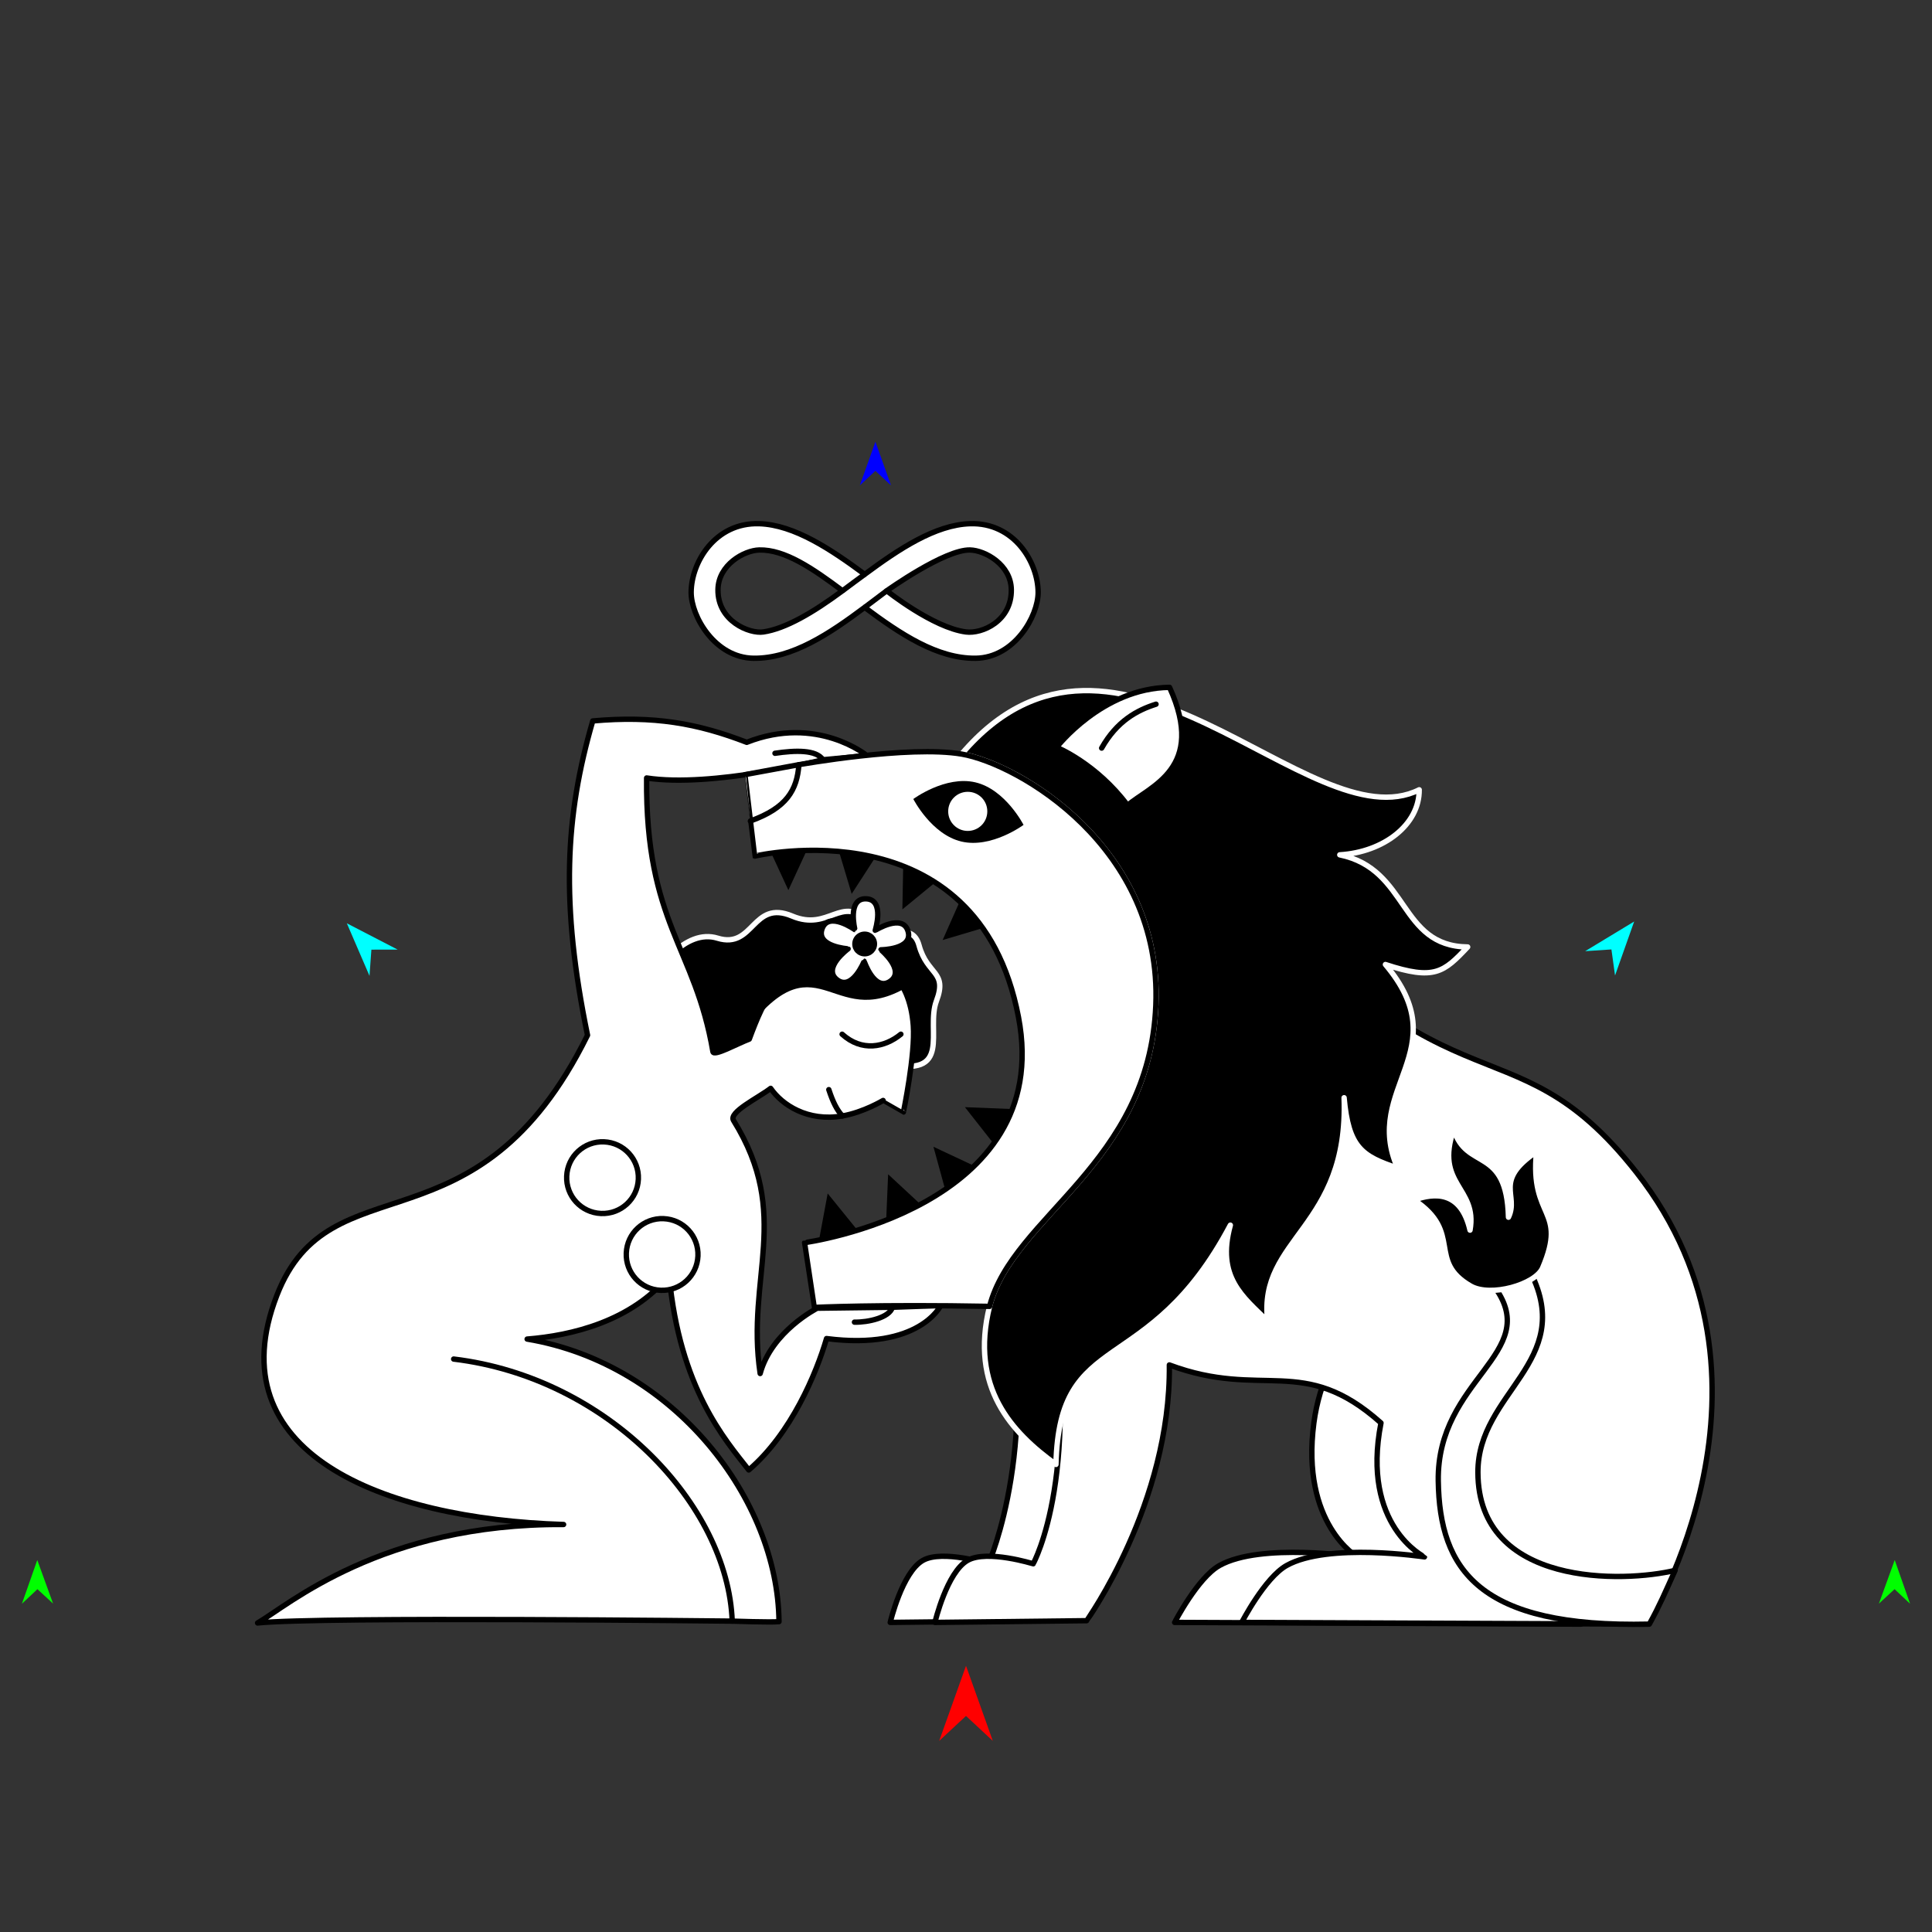 <?xml version="1.0" encoding="utf-8"?>
<!-- Generator: Moho 13.5 build 20210422 -->
<!DOCTYPE svg PUBLIC "-//W3C//DTD SVG 1.1//EN" "http://www.w3.org/Graphics/SVG/1.1/DTD/svg11.dtd">
<svg version="1.1" id="Frame_0" xmlns="http://www.w3.org/2000/svg" xmlns:xlink="http://www.w3.org/1999/xlink" width="720px" height="720px">
<rect width="100%" height="100%" fill="#333333" stroke="none"/>
<g id="strength">
<g id="strength">
<path id="S22" fill="#ffffff" fill-rule="evenodd" stroke="#000000" stroke-width="2" stroke-linecap="round" stroke-linejoin="round" d="M 489.640 530.288 C 484.682 567.938 505.845 580.208 505.847 580.213 C 505.842 580.213 469.927 574.752 454.455 583.424 C 446.345 587.970 437.754 604.622 437.752 604.624 C 437.768 604.624 589.132 605.266 589.147 605.267 C 589.146 605.250 645.667 514.395 584.862 436.922 C 583.405 438.928 497.770 468.550 489.640 530.288 Z"/>
<path id="S20" fill="#000000" fill-rule="evenodd" stroke="none" d="M 374.336 431.360 C 374.335 431.358 359.598 412.607 359.597 412.605 C 359.599 412.605 383.429 413.557 383.432 413.557 C 383.431 413.559 374.337 431.359 374.336 431.360 M 354.173 450.375 C 354.172 450.372 347.869 427.372 347.868 427.370 C 347.870 427.371 369.463 437.496 369.465 437.497 C 369.463 437.498 354.174 450.373 354.173 450.375 M 329.976 461.445 C 329.976 461.443 330.977 437.615 330.977 437.613 C 330.979 437.614 348.462 453.836 348.464 453.837 C 348.462 453.838 329.978 461.445 329.976 461.445 M 304.098 468.224 C 304.098 468.221 308.453 444.773 308.453 444.770 C 308.455 444.772 323.473 463.299 323.474 463.301 C 323.472 463.302 304.099 468.223 304.098 468.224 M 360.960 328.513 C 360.960 328.515 351.293 350.318 351.292 350.320 C 351.295 350.319 374.157 343.530 374.159 343.529 C 374.158 343.528 360.962 328.514 360.960 328.513 M 336.736 315.048 C 336.736 315.051 336.290 338.896 336.290 338.898 C 336.292 338.896 354.727 323.766 354.728 323.765 C 354.727 323.764 336.738 315.049 336.736 315.048 M 310.559 310.276 C 310.559 310.278 317.396 333.126 317.397 333.129 C 317.398 333.127 330.349 313.101 330.351 313.099 C 330.349 313.098 310.561 310.276 310.559 310.276 M 283.808 310.078 C 283.809 310.081 293.803 331.735 293.804 331.737 C 293.805 331.735 303.799 310.081 303.800 310.078 C 303.798 310.078 283.810 310.078 283.808 310.078 Z"/>
<path id="S19" fill="#ffffff" fill-rule="evenodd" stroke="#000000" stroke-width="2" stroke-linecap="round" stroke-linejoin="round" d="M 372.872 470.326 C 389.245 535.833 368.375 582.771 368.375 582.782 C 368.373 582.782 351.213 577.424 343.964 581.498 C 336.208 585.856 331.759 604.622 331.758 604.624 C 331.764 604.624 388.284 603.982 388.290 603.982 C 388.293 603.972 414.238 559.961 419.125 508.673 C 420.416 509.579 394.733 478.110 372.872 470.326 Z"/>
<path id="S1" fill="#ffffff" fill-rule="evenodd" stroke="#000000" stroke-width="2" stroke-linecap="round" stroke-linejoin="round" d="M 609.876 436.922 C 561.670 375.501 538.691 422.770 453.772 313.581 C 445.346 355.912 437.431 430.488 389.532 470.326 C 404.366 548.019 385.036 582.771 385.035 582.782 C 385.033 582.782 367.874 577.424 360.624 581.498 C 352.869 585.856 348.419 604.622 348.418 604.624 C 348.424 604.624 404.944 603.982 404.950 603.982 C 404.953 603.972 436.339 560.190 435.785 508.673 C 470.635 521.695 485.663 504.360 514.654 530.288 C 507.121 568.682 530.859 580.208 530.861 580.213 C 530.855 580.213 494.941 574.752 479.468 583.424 C 471.359 587.970 462.768 604.622 462.766 604.624 C 462.781 604.624 614.145 605.266 614.160 605.267 C 614.160 605.250 670.680 514.395 609.876 436.922 Z"/>
<path id="S3" fill="#000000" fill-rule="evenodd" stroke="#ffffff" stroke-width="2" stroke-linecap="round" stroke-linejoin="round" d="M 393.517 545.753 C 377.015 533.868 361.333 516.997 368.786 486.846 C 377.476 453.150 428.306 434.069 430.739 374.619 C 433.147 315.772 379.573 284.649 358.345 281.019 C 416.185 213.260 488.056 314.716 528.899 294.332 C 529.004 307.324 515.657 317.606 499.293 318.571 C 525.209 323.917 521.197 352.637 546.956 352.908 C 538.055 362.351 534.606 365.471 516.306 359.448 C 543.238 391.340 507.616 405.488 520.865 435.317 C 507.460 430.869 502.544 427.588 500.908 409.091 C 502.747 457.627 468.756 461.248 472.420 492.350 C 463.180 483.265 453.181 475.954 458.516 456.581 C 427.787 514.702 394.793 494.178 393.517 545.753 Z"/>
<path id="S5" fill="#ffffff" fill-rule="evenodd" stroke="#000000" stroke-width="2" stroke-linecap="round" stroke-linejoin="round" d="M 624.275 585.219 C 605.361 589.841 550.870 591.560 550.775 548.700 C 550.710 518.815 587.038 507.610 570.537 474.406 C 567.216 478.381 562.150 479.286 557.241 479.963 C 574.722 504.438 535.418 513.880 536.000 551.912 C 536.504 584.875 551.028 606.738 614.662 605.267 C 618.528 598.268 620.477 593.600 624.275 585.219 Z"/>
<path id="S6" fill="#ffffff" fill-rule="evenodd" stroke="#000000" stroke-width="2" stroke-linecap="round" stroke-linejoin="round" d="M 435.858 256.157 C 410.770 256.420 393.773 278.500 393.769 278.502 C 393.771 278.504 408.543 284.466 420.226 300.126 C 428.412 292.987 449.676 286.440 435.858 256.157 Z"/>
<path id="S9" fill="none" stroke="#000000" stroke-width="2" stroke-linecap="round" stroke-linejoin="round" d="M 410.550 278.790 C 416.239 268.715 423.706 264.685 430.818 262.433 "/>
<path id="S10" fill="#000000" fill-rule="evenodd" stroke="#ffffff" stroke-width="2" stroke-linecap="round" stroke-linejoin="round" d="M 242.646 407.224 C 219.512 407.136 243.901 342.386 267.398 349.625 C 281.055 353.832 280.259 335.089 295.221 341.395 C 308.970 347.191 313.556 333.255 323.736 343.550 C 330.340 350.230 339.984 343.056 342.495 352.286 C 345.549 363.512 353.203 361.842 348.987 373.022 C 344.834 384.032 355.594 402.168 329.857 396.256 C 308.463 391.342 264.372 407.306 242.646 407.224 Z"/>
<path id="S11" fill="#ffffff" fill-rule="evenodd" stroke="#000000" stroke-width="2" stroke-linecap="round" stroke-linejoin="round" d="M 287.205 405.598 C 291.426 411.739 301.015 418.126 313.934 415.883 C 321.842 414.509 329.105 410.107 329.107 410.106 C 329.107 410.107 336.672 414.435 336.673 414.435 C 336.673 414.432 341.157 392.971 340.358 382.167 C 339.013 363.984 328.404 355.265 312.116 355.885 C 291.266 356.679 284.514 373.039 279.239 387.248 C 274.680 388.964 266.001 393.825 265.679 391.925 C 259.049 352.859 240.494 344.250 240.974 289.926 C 265.250 293.666 306.675 283.131 306.678 283.131 C 306.679 283.131 323.103 281.602 323.105 281.602 C 323.100 281.601 304.530 266.301 278.286 276.645 C 259.876 269.530 243.621 266.653 220.911 268.671 C 210.560 304.222 208.878 336.851 218.956 385.789 C 177.693 469.344 123.038 431.548 103.174 482.772 C 80.479 541.292 142.018 566.012 210.035 568.136 C 142.066 567.708 107.254 598.343 95.991 604.832 C 119.845 602.393 272.860 604.145 272.877 604.145 C 272.879 604.145 287.155 604.640 290.307 604.345 C 289.925 559.038 251.443 508.279 196.451 499.033 C 212.895 497.738 235.308 492.491 249.354 475.326 C 253.338 517.406 270.105 536.399 279.041 547.813 C 294.900 534.258 304.289 511.666 308.025 498.842 C 342.695 503.309 350.566 486.545 350.570 486.544 C 350.568 486.544 332.587 487.178 332.585 487.178 C 332.582 487.178 304.569 487.533 304.566 487.533 C 304.564 487.535 287.590 496.087 283.290 511.872 C 277.933 476.023 295.258 452.867 273.373 417.572 C 271.448 414.467 282.448 409.239 287.205 405.598 Z"/>
<path id="S12" fill="none" stroke="#000000" stroke-width="2" stroke-linecap="round" stroke-linejoin="round" d="M 272.877 604.145 C 271.253 560.904 226.645 513.399 169.070 506.482 M 313.834 385.419 C 321.133 392.030 329.673 390.377 335.733 385.419 M 308.876 406.078 C 310.471 410.925 311.986 413.786 313.934 415.883 "/>
<path id="S13" fill="#ffffff" fill-rule="evenodd" stroke="#000000" stroke-width="2" stroke-linecap="round" stroke-linejoin="round" d="M 233.404 466.952 C 233.712 459.562 239.922 453.849 247.312 454.157 C 254.702 454.465 260.415 460.675 260.107 468.065 C 259.799 475.455 253.589 481.168 246.199 480.860 C 238.809 480.552 233.096 474.342 233.404 466.952 M 211.192 438.322 C 211.500 430.933 217.710 425.220 225.099 425.528 C 232.489 425.836 238.202 432.045 237.894 439.435 C 237.586 446.825 231.377 452.538 223.987 452.230 C 216.597 451.922 210.884 445.712 211.192 438.322 Z"/>
<path id="S14" fill="#000000" fill-rule="evenodd" stroke="none" d="M 306.086 350.454 C 331.535 350.586 345.046 363.185 340.955 365.988 C 310.580 386.802 305.886 348.724 278.984 382.844 C 270.600 393.479 263.276 372.593 263.285 369.954 C 263.305 363.844 274.730 350.292 306.086 350.454 Z"/>
<path id="S15" fill="none" stroke="#000000" stroke-width="2" stroke-linecap="round" stroke-linejoin="round" d="M 332.585 487.178 C 331.495 491.038 323.503 492.845 318.435 492.724 "/>
<path id="S16" fill="none" stroke="#000000" stroke-width="2" stroke-linecap="round" stroke-linejoin="round" d="M 306.678 283.131 C 304.180 279.355 296.399 279.598 288.814 280.727 "/>
<path fill="none" stroke="#ffffff" stroke-width="1" stroke-linecap="butt" stroke-linejoin="round" d="M 368.786 486.846 C 377.476 453.150 428.306 434.069 430.739 374.619 "/>
<path fill="none" stroke="#ffffff" stroke-width="1" stroke-linecap="butt" stroke-linejoin="round" d="M 430.739 374.619 C 433.147 315.772 379.573 284.649 358.345 281.019 "/>
<path id="S2" fill="#ffffff" fill-rule="evenodd" stroke="#000000" stroke-width="2" stroke-linecap="round" stroke-linejoin="round" d="M 358.345 281.019 C 338.681 277.657 297.731 284.972 297.725 284.972 C 291.577 286.108 277.615 288.687 277.612 288.688 C 277.613 288.689 279.669 305.952 279.669 305.954 C 279.669 305.955 281.228 319.043 281.229 319.044 C 281.238 319.050 364.286 299.359 379.552 379.006 C 393.255 450.506 299.853 463.092 299.845 463.100 C 299.846 463.103 303.501 487.229 303.502 487.231 C 303.508 487.231 327.465 486.073 368.786 486.846 C 377.476 453.150 428.306 434.069 430.739 374.619 C 433.147 315.772 379.573 284.649 358.345 281.019 Z"/>
<path id="S7" fill="#000000" fill-rule="evenodd" stroke="none" d="M 363.496 291.557 C 374.698 294.187 381.444 307.413 381.446 307.414 C 381.444 307.415 369.517 316.256 358.314 313.625 C 347.111 310.995 340.365 297.770 340.364 297.768 C 340.366 297.768 352.293 288.927 363.496 291.557 Z"/>
<path id="S17" fill="#ffffff" fill-rule="evenodd" stroke="none" d="M 360.653 295.084 C 364.687 295.084 367.942 298.339 367.942 302.373 C 367.942 306.408 364.687 309.662 360.653 309.662 C 356.618 309.662 353.364 306.408 353.364 302.373 C 353.364 298.339 356.618 295.084 360.653 295.084 Z"/>
<path id="S18" fill="none" stroke="#000000" stroke-width="2" stroke-linecap="round" stroke-linejoin="round" d="M 279.669 305.954 C 293.155 301.093 297.040 294.455 297.725 284.972 "/>
<path fill="#ffffff" fill-rule="evenodd" stroke="#000000" stroke-width="2" stroke-linejoin="round" d="M 359.982 235.512 C 347.685 233.926 330.464 220.166 330.461 220.164 C 330.786 219.960 352.078 204.726 361.519 204.963 C 367.105 205.103 376.781 210.441 376.890 219.757 C 377.028 231.501 365.961 236.283 359.982 235.512 M 363.633 245.310 C 349.315 245.498 335.497 236.252 322.234 226.357 C 309.214 236.080 295.272 245.500 280.822 245.310 C 266.380 245.121 257.528 229.581 257.574 220.718 C 257.632 209.559 266.485 194.647 282.935 195.164 C 296.041 195.575 309.753 204.806 322.257 214.036 C 334.952 204.637 348.533 195.572 361.519 195.164 C 377.970 194.647 386.823 209.559 386.881 220.718 C 386.927 229.581 378.075 245.121 363.633 245.310 M 284.473 235.512 C 292.704 234.292 302.898 228.372 313.983 220.156 C 302.917 211.872 292.468 204.723 282.935 204.963 C 277.350 205.103 267.674 210.441 267.565 219.757 C 267.427 231.501 279.311 236.277 284.473 235.512 Z"/>
<path fill="none" stroke="#000000" stroke-width="2" stroke-linejoin="round" d="M 322.234 226.357 C 325.089 224.224 330.364 220.225 330.461 220.164 M 313.983 220.156 C 316.679 218.154 319.432 216.080 322.257 214.036 "/>
<path id="S4" fill="#000000" fill-rule="evenodd" stroke="#ffffff" stroke-width="2" stroke-linecap="round" stroke-linejoin="round" d="M 548.049 479.262 C 531.631 469.833 545.345 459.401 527.006 447.200 C 534.412 444.557 544.444 443.575 547.836 458.433 C 550.701 442.293 534.481 441.611 541.781 420.862 C 546.412 436.453 561.515 426.850 562.164 453.624 C 566.154 445.275 556.372 440.171 572.617 429.213 C 570.030 454.301 584.285 450.387 574.895 472.487 C 572.244 478.726 555.470 483.524 548.049 479.262 Z"/>
<path id="S23_2" fill="#ffffff" fill-rule="evenodd" stroke="#000000" stroke-width="2" stroke-linecap="round" stroke-linejoin="round" d="M 331.733 365.704 C 337.605 361.696 328.296 353.961 328.296 353.959 C 328.297 353.959 340.400 353.884 338.403 347.061 C 336.405 340.238 326.172 346.701 326.171 346.701 C 326.171 346.700 329.840 335.166 322.733 334.957 C 315.627 334.748 318.612 346.477 318.611 346.478 C 318.610 346.478 308.774 339.424 306.379 346.119 C 303.984 352.813 316.063 353.599 316.064 353.600 C 316.063 353.601 306.315 360.775 311.941 365.121 C 317.568 369.468 322.048 358.223 322.049 358.223 C 322.050 358.224 325.861 369.712 331.733 365.704 Z"/>
<path id="S24_2" fill="#000000" fill-rule="evenodd" stroke="none" d="M 322.238 347.155 C 324.805 347.155 326.875 349.226 326.875 351.792 C 326.875 354.359 324.805 356.429 322.238 356.429 C 319.672 356.429 317.601 354.359 317.601 351.792 C 317.601 349.226 319.672 347.155 322.238 347.155 Z"/>
</g>
<g id="specs_2">
<path fill="#ff0000" fill-rule="evenodd" stroke="none" d="M 360.000 620.798 C 360.001 620.800 369.993 648.778 369.994 648.781 C 369.993 648.780 360.001 639.483 360.000 639.482 C 359.999 639.483 350.007 648.780 350.006 648.781 C 350.007 648.778 359.999 620.800 360.000 620.798 Z"/>
<path fill="#0000ff" fill-rule="evenodd" stroke="none" d="M 326.242 164.620 C 326.242 164.622 332.046 180.873 332.047 180.875 C 332.046 180.875 326.242 175.474 326.242 175.474 C 326.241 175.474 320.437 180.875 320.436 180.875 C 320.437 180.873 326.241 164.622 326.242 164.620 Z"/>
<path fill="#00ff00" fill-rule="evenodd" stroke="none" d="M 13.893 581.384 C 13.894 581.386 19.781 597.608 19.781 597.610 C 19.781 597.609 13.949 592.238 13.948 592.238 C 13.948 592.238 8.171 597.668 8.171 597.668 C 8.171 597.667 13.893 581.386 13.893 581.384 Z"/>
<path fill="#00ffff" fill-rule="evenodd" stroke="none" d="M 609.007 343.419 C 609.006 343.421 601.881 363.538 601.881 363.540 C 601.880 363.539 600.531 353.828 600.531 353.827 C 600.530 353.827 590.747 354.473 590.746 354.473 C 590.748 354.472 609.005 343.420 609.007 343.419 Z"/>
<path fill="#00ffff" fill-rule="evenodd" stroke="none" d="M 129.254 344.085 C 129.255 344.087 137.705 363.685 137.706 363.687 C 137.706 363.686 138.404 353.906 138.404 353.905 C 138.405 353.905 148.209 353.898 148.210 353.898 C 148.208 353.897 129.256 344.086 129.254 344.085 Z"/>
<path fill="#00ff00" fill-rule="evenodd" stroke="none" d="M 706.107 581.384 C 706.106 581.386 700.220 597.608 700.219 597.610 C 700.220 597.609 706.051 592.238 706.052 592.238 C 706.052 592.238 711.829 597.668 711.829 597.668 C 711.829 597.667 706.107 581.386 706.107 581.384 Z"/>
</g>
</g>
</svg>
